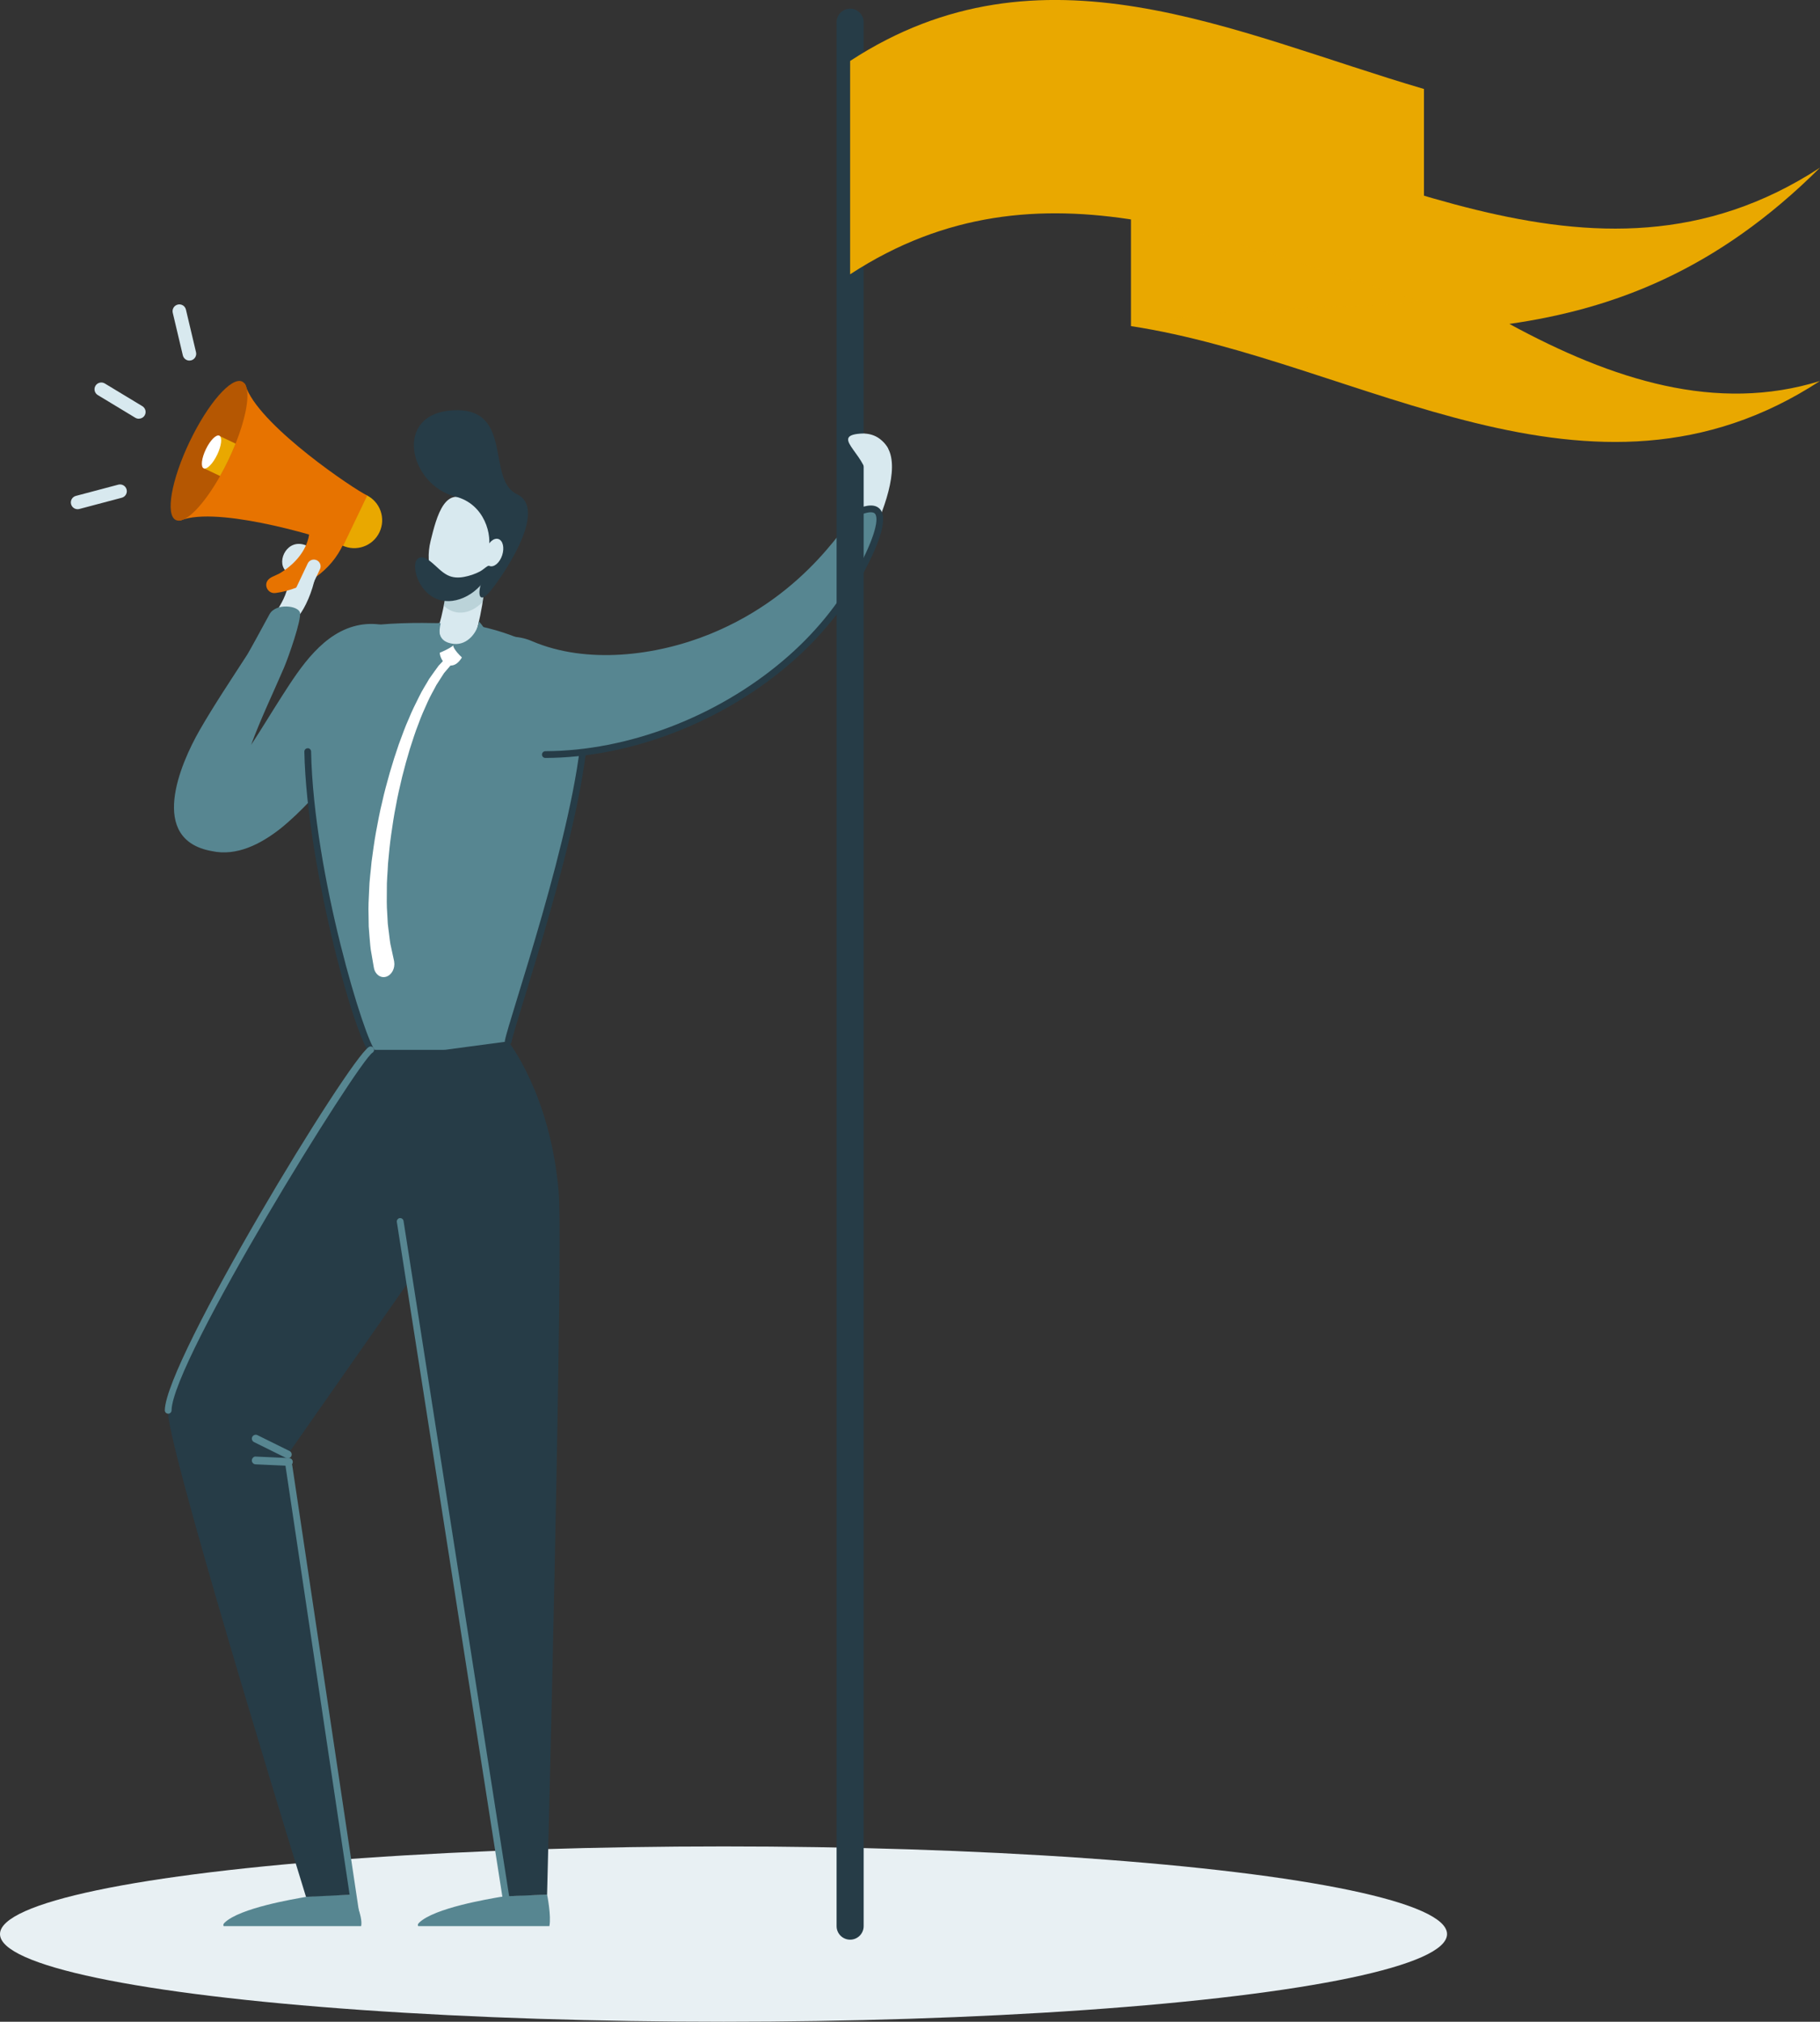 <?xml version="1.0" encoding="UTF-8"?> <svg xmlns="http://www.w3.org/2000/svg" width="488" height="542" viewBox="0 0 488 542" fill="none"><rect x="0" y="0" width="488" height="542" fill="#333333" stroke="none"/><ellipse cx="194" cy="518.5" rx="194" ry="23.5" fill="#E8F0F3"></ellipse><g clip-path="url(#clip0_1912_6449)"><path d="M79.66 165.5C82.326 163.357 88.311 148.807 82.074 146.22C77.112 144.161 74.069 150.314 76.534 152.968C79.602 156.266 73.541 165.693 72.108 165.827C70.675 165.952 79.66 165.5 79.66 165.5Z" fill="#D8E9EF"></path><path d="M114.06 178.979C112.769 170.398 104.572 166.145 96.559 167.526C86.727 169.267 80.557 178.887 75.595 186.63C72.804 190.967 70.164 195.396 67.331 199.699C69.895 192.7 73.223 185.827 76.132 179.037C77.364 176.157 80.868 166.153 80.432 164.244C79.996 162.336 73.927 161.591 72.251 164.697C70.583 167.802 66.769 174.759 66.308 175.479C61.983 182.193 57.507 188.824 53.525 195.756C48.27 204.906 39.67 225.098 56.769 228.162C63.492 229.644 69.962 226.237 75.176 222.151C81.002 217.463 85.922 211.695 90.825 206.086C92.971 203.625 96.944 197.564 100.632 194.86C108.646 194.642 115.301 187.292 114.052 178.979H114.06ZM97.648 194.634C97.967 194.692 98.277 194.717 98.587 194.759C98.243 194.726 97.916 194.684 97.648 194.634ZM100.783 194.759C101.714 194.098 102.636 193.646 103.499 193.545C102.963 194.29 101.906 194.634 100.783 194.759Z" fill="#578691"></path><path d="M235.173 140.477C239.053 131.344 241.66 120.762 235.441 117.614C222.424 111.017 233.362 130.029 230.386 136.835C227.411 143.742 235.173 140.477 235.173 140.477Z" fill="#D8E9EF"></path><path d="M111.429 182.16C114.144 184.32 116.852 186.471 119.568 188.631C127.329 175.764 131.101 160.394 130.204 145.4C126.793 146.053 123.398 146.714 119.995 147.367C120.724 159.439 117.673 171.804 111.437 182.168L111.429 182.16Z" fill="#D8E9EF"></path><g style="mix-blend-mode:multiply" opacity="0.35"><path d="M119.986 147.359C123.389 146.706 126.792 146.053 130.195 145.391C130.514 150.724 130.212 156.116 129.382 161.415C127.211 163.617 124.529 164.688 121.981 164.06C120.824 163.784 119.802 163.173 118.955 162.319C119.902 157.388 120.288 152.348 119.986 147.35V147.359Z" fill="#84AAAF"></path></g><path d="M115.443 145.09C113.825 151.679 116.248 157.941 120.866 159.071C125.485 160.209 130.539 155.781 132.165 149.192C133.783 142.595 130.363 138.275 126.742 135.203C119.408 128.983 117.069 138.493 115.443 145.082V145.09Z" fill="#D8E9EF"></path><path d="M138.603 132.482C130.297 128.539 137.882 109.192 121.554 109.996C105.234 110.799 109.677 130.004 122.116 133.127C129.978 135.103 132.149 143.566 130.867 147.836C129.291 153.068 133.607 147.401 130.623 152.641C127.648 157.882 127.774 163.131 131.663 158.242C135.552 153.353 146.91 136.425 138.603 132.482Z" fill="#263C47"></path><path d="M130.263 147.426C129.617 149.426 130.078 151.369 131.285 151.754C132.501 152.147 134.009 150.841 134.655 148.832C135.3 146.831 134.848 144.897 133.632 144.504C132.417 144.11 130.917 145.416 130.271 147.417L130.263 147.426Z" fill="#D8E9EF"></path><path d="M96.173 168.179C103.457 166.882 112.25 166.94 118.151 167.066C117.724 169.284 117.154 172.08 121.202 173.068C124.865 173.964 127.95 170.707 128.696 167.895C140.196 170.381 149.031 175.597 154.018 180.377C165.979 191.838 137.296 272.767 136.256 279.18C135.217 285.592 104.673 283.859 100.339 282.579C95.997 281.298 65.118 173.721 96.173 168.171V168.179Z" fill="#578691"></path><path d="M136.264 280.092C136.214 280.092 136.164 280.092 136.113 280.084C135.619 280 135.284 279.54 135.367 279.046C135.585 277.723 136.826 273.688 138.703 267.568C145.853 244.311 162.601 189.853 153.397 181.038C153.037 180.695 153.02 180.117 153.372 179.757C153.716 179.397 154.294 179.38 154.654 179.732C164.671 189.326 148.301 242.528 140.438 268.104C138.645 273.93 137.354 278.133 137.161 279.339C137.094 279.782 136.7 280.1 136.264 280.1V280.092Z" fill="#263C47"></path><path d="M100.364 283.491C100.271 283.491 100.179 283.483 100.087 283.449C96.038 282.252 82.233 232.658 81.605 201.515C81.596 201.013 81.99 200.603 82.493 200.594C82.971 200.544 83.407 200.98 83.415 201.482C84.077 234.558 98.025 279.665 100.724 281.775C101.202 281.917 101.411 282.394 101.277 282.872C101.16 283.265 100.766 283.491 100.364 283.491Z" fill="#263C47"></path><path d="M96.836 516.375C97.397 513.663 94.531 507.911 94.531 507.911C94.531 507.911 84.397 508.095 81.798 508.573C79.2 509.05 64.213 511.469 60.173 515.496C59.846 515.822 59.812 516.115 59.98 516.375H96.844H96.836Z" fill="#578691"></path><path d="M147.304 516.375C147.865 513.663 146.692 507.911 146.692 507.911C146.692 507.911 136.558 508.095 133.959 508.573C131.353 509.05 116.365 511.469 112.334 515.496C112.007 515.822 111.973 516.115 112.141 516.375H147.304Z" fill="#578691"></path><path d="M99.4 281.44C99.4 281.44 42.461 362.135 45.194 380.193C47.935 398.25 82.05 508.522 82.05 508.522L94.522 507.911L77.163 389.929L119.702 329.1L119.199 281.448H99.392L99.4 281.44Z" fill="#263C47"></path><path d="M135.602 508.372L107.305 324.42L110.607 282.587L136.256 279.188C136.256 279.188 147.53 293.227 149.793 319.397C151.134 334.952 146.692 507.911 146.692 507.911L135.602 508.372Z" fill="#263C47"></path><path d="M77.171 390.967C77.556 390.967 77.925 390.758 78.11 390.389C78.361 389.879 78.152 389.251 77.64 389L69.04 384.747C68.521 384.487 67.9 384.705 67.641 385.216C67.389 385.735 67.599 386.354 68.11 386.605L76.71 390.858C76.861 390.933 77.02 390.967 77.171 390.967Z" fill="#578691"></path><path d="M77.464 392.968C78.017 392.968 78.478 392.532 78.503 391.971C78.537 391.402 78.084 390.917 77.514 390.892L68.613 390.49C68.093 390.389 67.556 390.908 67.531 391.478C67.506 392.055 67.95 392.541 68.52 392.566L77.422 392.968C77.422 392.968 77.456 392.968 77.472 392.968H77.464Z" fill="#578691"></path><path d="M128.754 153.169C127.43 153.872 125.946 154.374 124.471 154.65C122.937 154.943 121.387 154.91 119.97 154.182C118.419 153.378 117.229 152.038 115.913 150.925C115.041 150.188 113.533 148.933 112.3 149.586C110.985 150.289 111.228 152.407 111.496 153.587C111.974 155.722 113.181 157.765 114.84 159.188C116.634 160.728 118.956 161.39 121.311 161.08C124.102 160.72 126.734 159.188 128.645 157.154C129.5 156.241 130.096 155.228 130.632 154.106C130.9 153.545 131.227 152.968 131.311 152.34C131.395 151.779 131.152 151.503 130.632 151.838C129.978 152.256 129.442 152.792 128.754 153.16V153.169Z" fill="#263C47"></path><path d="M135.602 509.276C135.166 509.276 134.78 508.958 134.705 508.506L106.407 327.601C106.332 327.108 106.667 326.647 107.161 326.563C107.656 326.496 108.117 326.823 108.201 327.317L136.499 508.221C136.574 508.715 136.239 509.175 135.744 509.259C135.694 509.259 135.652 509.267 135.602 509.267V509.276Z" fill="#578691"></path><path d="M95.728 515.982C95.284 515.982 94.898 515.655 94.832 515.211L76.567 393.102C76.492 392.608 76.835 392.147 77.33 392.072C77.816 392.005 78.285 392.34 78.361 392.834L96.625 514.943C96.701 515.437 96.357 515.898 95.862 515.973C95.812 515.973 95.77 515.982 95.728 515.982Z" fill="#578691"></path><path d="M45.101 378.987H45.084C44.581 378.987 44.188 378.568 44.188 378.066C44.389 364.73 93.499 284.035 98.914 280.678C99.341 280.419 99.903 280.544 100.163 280.971C100.423 281.398 100.297 281.959 99.869 282.218C95.989 284.621 46.199 364.805 45.998 378.1C45.998 378.594 45.587 378.995 45.093 378.995L45.101 378.987Z" fill="#578691"></path><path d="M229.8 137.43C227.394 138.652 217.151 159.096 190.329 169.996C175.987 175.823 157.362 178.167 142.719 171.913C134.974 168.522 125.645 172.424 122.552 180.26C119.4 188.255 123.742 197.564 131.923 200.251C140.674 203.114 150.615 202.537 159.558 201.088C169.784 199.431 179.784 196.149 189.105 191.653C206.556 183.231 221.929 169.946 230.982 152.658C233.354 148.137 236.933 140.059 236.614 138.635C236.304 137.221 232.205 136.191 229.8 137.422V137.43Z" fill="#578691"></path><path d="M146.23 203.198C145.728 203.198 145.325 202.796 145.325 202.294C145.325 201.792 145.728 201.39 146.23 201.381C168.3 201.314 192.147 192.223 210.018 177.062C218.274 170.063 224.896 162.001 229.716 153.102C234.921 143.491 235.65 138.836 234.585 137.689C234.007 137.062 232.398 137.262 230.16 138.25C229.707 138.451 229.171 138.25 228.961 137.79C228.76 137.329 228.961 136.794 229.431 136.593C232.591 135.203 234.72 135.161 235.927 136.467C237.963 138.669 236.413 144.563 231.316 153.972C226.388 163.072 219.624 171.31 211.191 178.451C193.002 193.872 168.719 203.123 146.239 203.198H146.23Z" fill="#263C47"></path><g style="mix-blend-mode:multiply"><path d="M121.319 174.215C121.521 176.015 127.782 181.884 131.244 180.603C134.261 179.506 131.495 171.134 128.235 167.777C127.824 170.607 125.209 174.131 121.537 173.771H121.512C121.512 173.771 121.496 173.771 121.496 173.813H121.479C121.336 173.872 121.294 174.023 121.311 174.215H121.319Z" fill="#578691"></path></g><g style="mix-blend-mode:multiply"><path d="M111.294 175.814C111.277 179.33 119.802 175.58 121.319 174.215C121.528 174.023 121.612 173.889 121.503 173.813H121.487C121.487 173.813 121.419 173.763 121.378 173.771C117.228 173.236 117.472 170.406 117.656 168.146C117.631 168.112 117.631 168.087 117.631 168.087C117.572 168.112 117.53 168.137 117.472 168.162H117.455C113.599 170.004 111.336 173.169 111.302 175.814H111.294Z" fill="#578691"></path></g><path d="M121.076 172.809C122.828 172.825 124.932 174.558 123.926 176.157C122.911 177.765 121.939 178.56 120.388 178.418C118.838 178.275 117.061 174.985 118.368 173.671C119.684 172.365 119.911 172.792 121.076 172.809Z" fill="white"></path><path d="M121.503 173.068C121.704 174.868 127.966 180.728 131.427 179.456C134.445 178.359 131.679 169.987 128.427 166.63C128.016 169.46 125.401 172.976 121.729 172.625H121.704C121.704 172.625 121.679 172.625 121.688 172.666H121.671C121.537 172.725 121.486 172.876 121.503 173.068Z" fill="#578691"></path><path d="M111.479 174.659C111.462 178.175 119.978 174.424 121.503 173.06C121.713 172.867 121.805 172.733 121.688 172.658H121.671C121.671 172.658 121.604 172.608 121.562 172.608C117.413 172.072 117.656 169.242 117.841 166.982C117.815 166.94 117.815 166.923 117.815 166.923C117.757 166.948 117.723 166.974 117.656 166.999H117.631C113.775 168.84 111.52 172.005 111.479 174.65V174.659Z" fill="#578691"></path><path d="M119.97 175.94C119.97 175.94 119.107 176.861 117.606 178.468C116.911 179.431 116.031 180.603 115.083 181.984C114.287 183.407 113.248 184.948 112.368 186.773C111.462 188.589 110.465 190.548 109.593 192.717C108.629 194.843 107.808 197.17 106.919 199.573C106.081 201.984 105.276 204.521 104.522 207.108C103.801 209.711 103.047 212.348 102.468 215.044C101.798 217.715 101.312 220.435 100.809 223.114C100.323 225.793 99.979 228.455 99.627 231.042C99.409 233.638 99.032 236.141 98.981 238.543C98.856 240.938 98.738 243.215 98.822 245.324C98.839 246.379 98.847 247.392 98.864 248.355C98.923 249.318 99.015 250.23 99.074 251.092C99.225 252.817 99.317 254.324 99.577 255.546C100.004 258.008 100.247 259.422 100.247 259.422C100.557 261.214 102.033 262.294 103.533 261.85C105.033 261.39 105.997 259.573 105.687 257.782C105.687 257.731 105.662 257.689 105.662 257.648L105.587 257.271C105.587 257.271 105.327 256.074 104.874 253.972C104.597 252.934 104.472 251.595 104.279 250.063C104.187 249.301 104.061 248.489 103.977 247.618C103.935 246.739 103.877 245.81 103.826 244.847C103.675 242.922 103.692 240.795 103.726 238.552C103.675 236.308 103.944 233.914 104.044 231.444C104.279 228.974 104.505 226.413 104.874 223.826C105.251 221.239 105.62 218.602 106.156 215.998C106.609 213.378 107.238 210.791 107.833 208.246C108.47 205.718 109.149 203.231 109.87 200.862C110.633 198.518 111.337 196.216 112.175 194.14C112.929 191.997 113.801 190.088 114.606 188.313C115.385 186.522 116.299 185.048 117.003 183.65C117.799 182.403 118.503 181.323 119.073 180.427C120.515 178.744 121.336 177.782 121.336 177.782L121.353 177.765C121.772 177.271 121.797 176.476 121.403 175.99C121.026 175.521 120.389 175.513 119.962 175.965L119.97 175.94Z" fill="white"></path><path d="M73.868 158.979C81.621 157.957 88.855 153.01 92.065 145.81C94.153 141.13 97.095 129.259 88.243 129.619C80.096 129.954 83.901 139.498 82.694 144.278C81.647 148.43 78.428 151.712 74.815 153.805C73.826 154.332 72.242 154.743 71.655 155.772C70.783 157.313 72.116 159.247 73.868 158.97V158.979Z" fill="#E77300"></path><path d="M98.218 132.725C101.948 134.508 103.524 138.979 101.739 142.704C99.954 146.429 95.478 148.003 91.756 146.22L98.218 132.725Z" fill="#E9A800"></path><path d="M65.553 102.813L56.752 121.197C56.752 121.197 53.516 127.953 47.942 139.581C48.06 139.581 48.194 139.581 48.328 139.556C48.68 139.406 49.066 139.272 49.468 139.163C49.468 139.163 49.468 139.163 49.485 139.154C60.507 136.007 88.327 144.588 92.007 146.337L98.469 132.842C94.798 131.092 70.649 114.835 66.19 104.295C66.19 104.278 66.19 104.27 66.19 104.27C66.031 103.893 65.888 103.508 65.788 103.139C65.721 103.022 65.645 102.922 65.57 102.821L65.553 102.813Z" fill="#E77300"></path><path d="M50.86 118.384C45.948 128.631 44.288 138.049 47.155 139.414C49.611 140.586 54.573 135.504 59.016 127.61C59.778 126.262 60.524 124.83 61.237 123.34C61.949 121.842 62.603 120.368 63.173 118.928C65.671 112.675 66.786 107.174 66.182 104.278C66.182 104.261 66.182 104.253 66.182 104.253C66.09 103.801 65.948 103.432 65.78 103.123C65.713 103.005 65.638 102.905 65.562 102.804C65.386 102.578 65.185 102.411 64.942 102.294C62.075 100.929 55.772 108.129 50.868 118.376L50.86 118.384Z" fill="#B55702"></path><path d="M58.789 116.844L54.632 125.525L59.016 127.618C59.778 126.27 60.524 124.839 61.237 123.349C61.949 121.85 62.603 120.377 63.173 118.937L58.789 116.844Z" fill="#E9A800"></path><path d="M58.236 121.909C59.392 119.489 59.652 117.204 58.814 116.802C57.968 116.4 56.35 118.033 55.193 120.452C54.036 122.871 53.776 125.157 54.615 125.559C55.453 125.961 57.071 124.328 58.227 121.909H58.236Z" fill="white"></path><path d="M81.001 160.276C80.741 160.276 80.473 160.218 80.23 160.1C79.325 159.674 78.939 158.594 79.367 157.681L82.51 151.051C82.937 150.147 84.027 149.761 84.924 150.188C85.829 150.615 86.215 151.695 85.787 152.608L82.644 159.238C82.334 159.891 81.68 160.276 81.001 160.276Z" fill="#D8E9EF"></path><path d="M227.947 520C225.943 520 224.317 518.376 224.317 516.375V5.952C224.317 3.951 225.943 2.327 227.947 2.327C229.95 2.327 231.576 3.951 231.576 5.952V516.375C231.576 518.376 229.95 520 227.947 520Z" fill="#263C47"></path><path d="M488 102.135C426.417 142.361 364.834 96.861 303.26 87.426V30.238C364.843 39.665 426.425 85.174 488 44.948C460.239 72.616 432.469 82.855 404.708 86.84C432.469 101.925 460.239 110.749 488 102.143V102.135Z" fill="#E9A800"></path><path d="M381.808 81.055C330.518 65.994 279.237 40.033 227.947 73.537V16.341C279.237 -17.162 330.518 8.799 381.808 23.859V81.046V81.055Z" fill="#E9A800"></path><g style="mix-blend-mode:multiply" opacity="0.29"><path d="M303.26 87.434V58.836C329.445 62.846 355.622 73.37 381.808 81.063C355.622 82.905 329.445 81.909 303.26 87.434Z" fill="#E9A800"></path></g><path d="M50.793 96.668C49.972 96.668 49.226 96.107 49.025 95.27L46.317 83.834C46.091 82.863 46.694 81.884 47.667 81.649C48.647 81.415 49.62 82.018 49.854 82.997L52.562 94.433C52.788 95.412 52.184 96.383 51.212 96.618C51.07 96.651 50.927 96.668 50.793 96.668Z" fill="#D8E9EF"></path><path d="M37.222 112.256C36.903 112.256 36.576 112.172 36.283 111.997L26.216 105.91C25.361 105.391 25.085 104.278 25.604 103.416C26.124 102.562 27.239 102.285 28.102 102.805L38.169 108.891C39.024 109.41 39.3 110.523 38.781 111.377C38.437 111.938 37.842 112.248 37.222 112.248V112.256Z" fill="#D8E9EF"></path><path d="M20.81 136.509C20.005 136.509 19.276 135.973 19.058 135.161C18.798 134.198 19.377 133.202 20.349 132.943L31.724 129.929C32.679 129.678 33.685 130.247 33.945 131.218C34.205 132.189 33.626 133.177 32.654 133.437L21.279 136.45C21.129 136.492 20.969 136.509 20.81 136.509Z" fill="#D8E9EF"></path><path d="M238.081 120.159C236.296 117.162 233.697 116.032 230.655 116.249C221.904 116.902 233.748 122.52 232.599 130.013L238.081 120.159Z" fill="#D8E9EF"></path></g><defs><clipPath id="clip0_1912_6449"><rect width="469" height="520" fill="white" transform="translate(19)"></rect></clipPath></defs></svg> 
